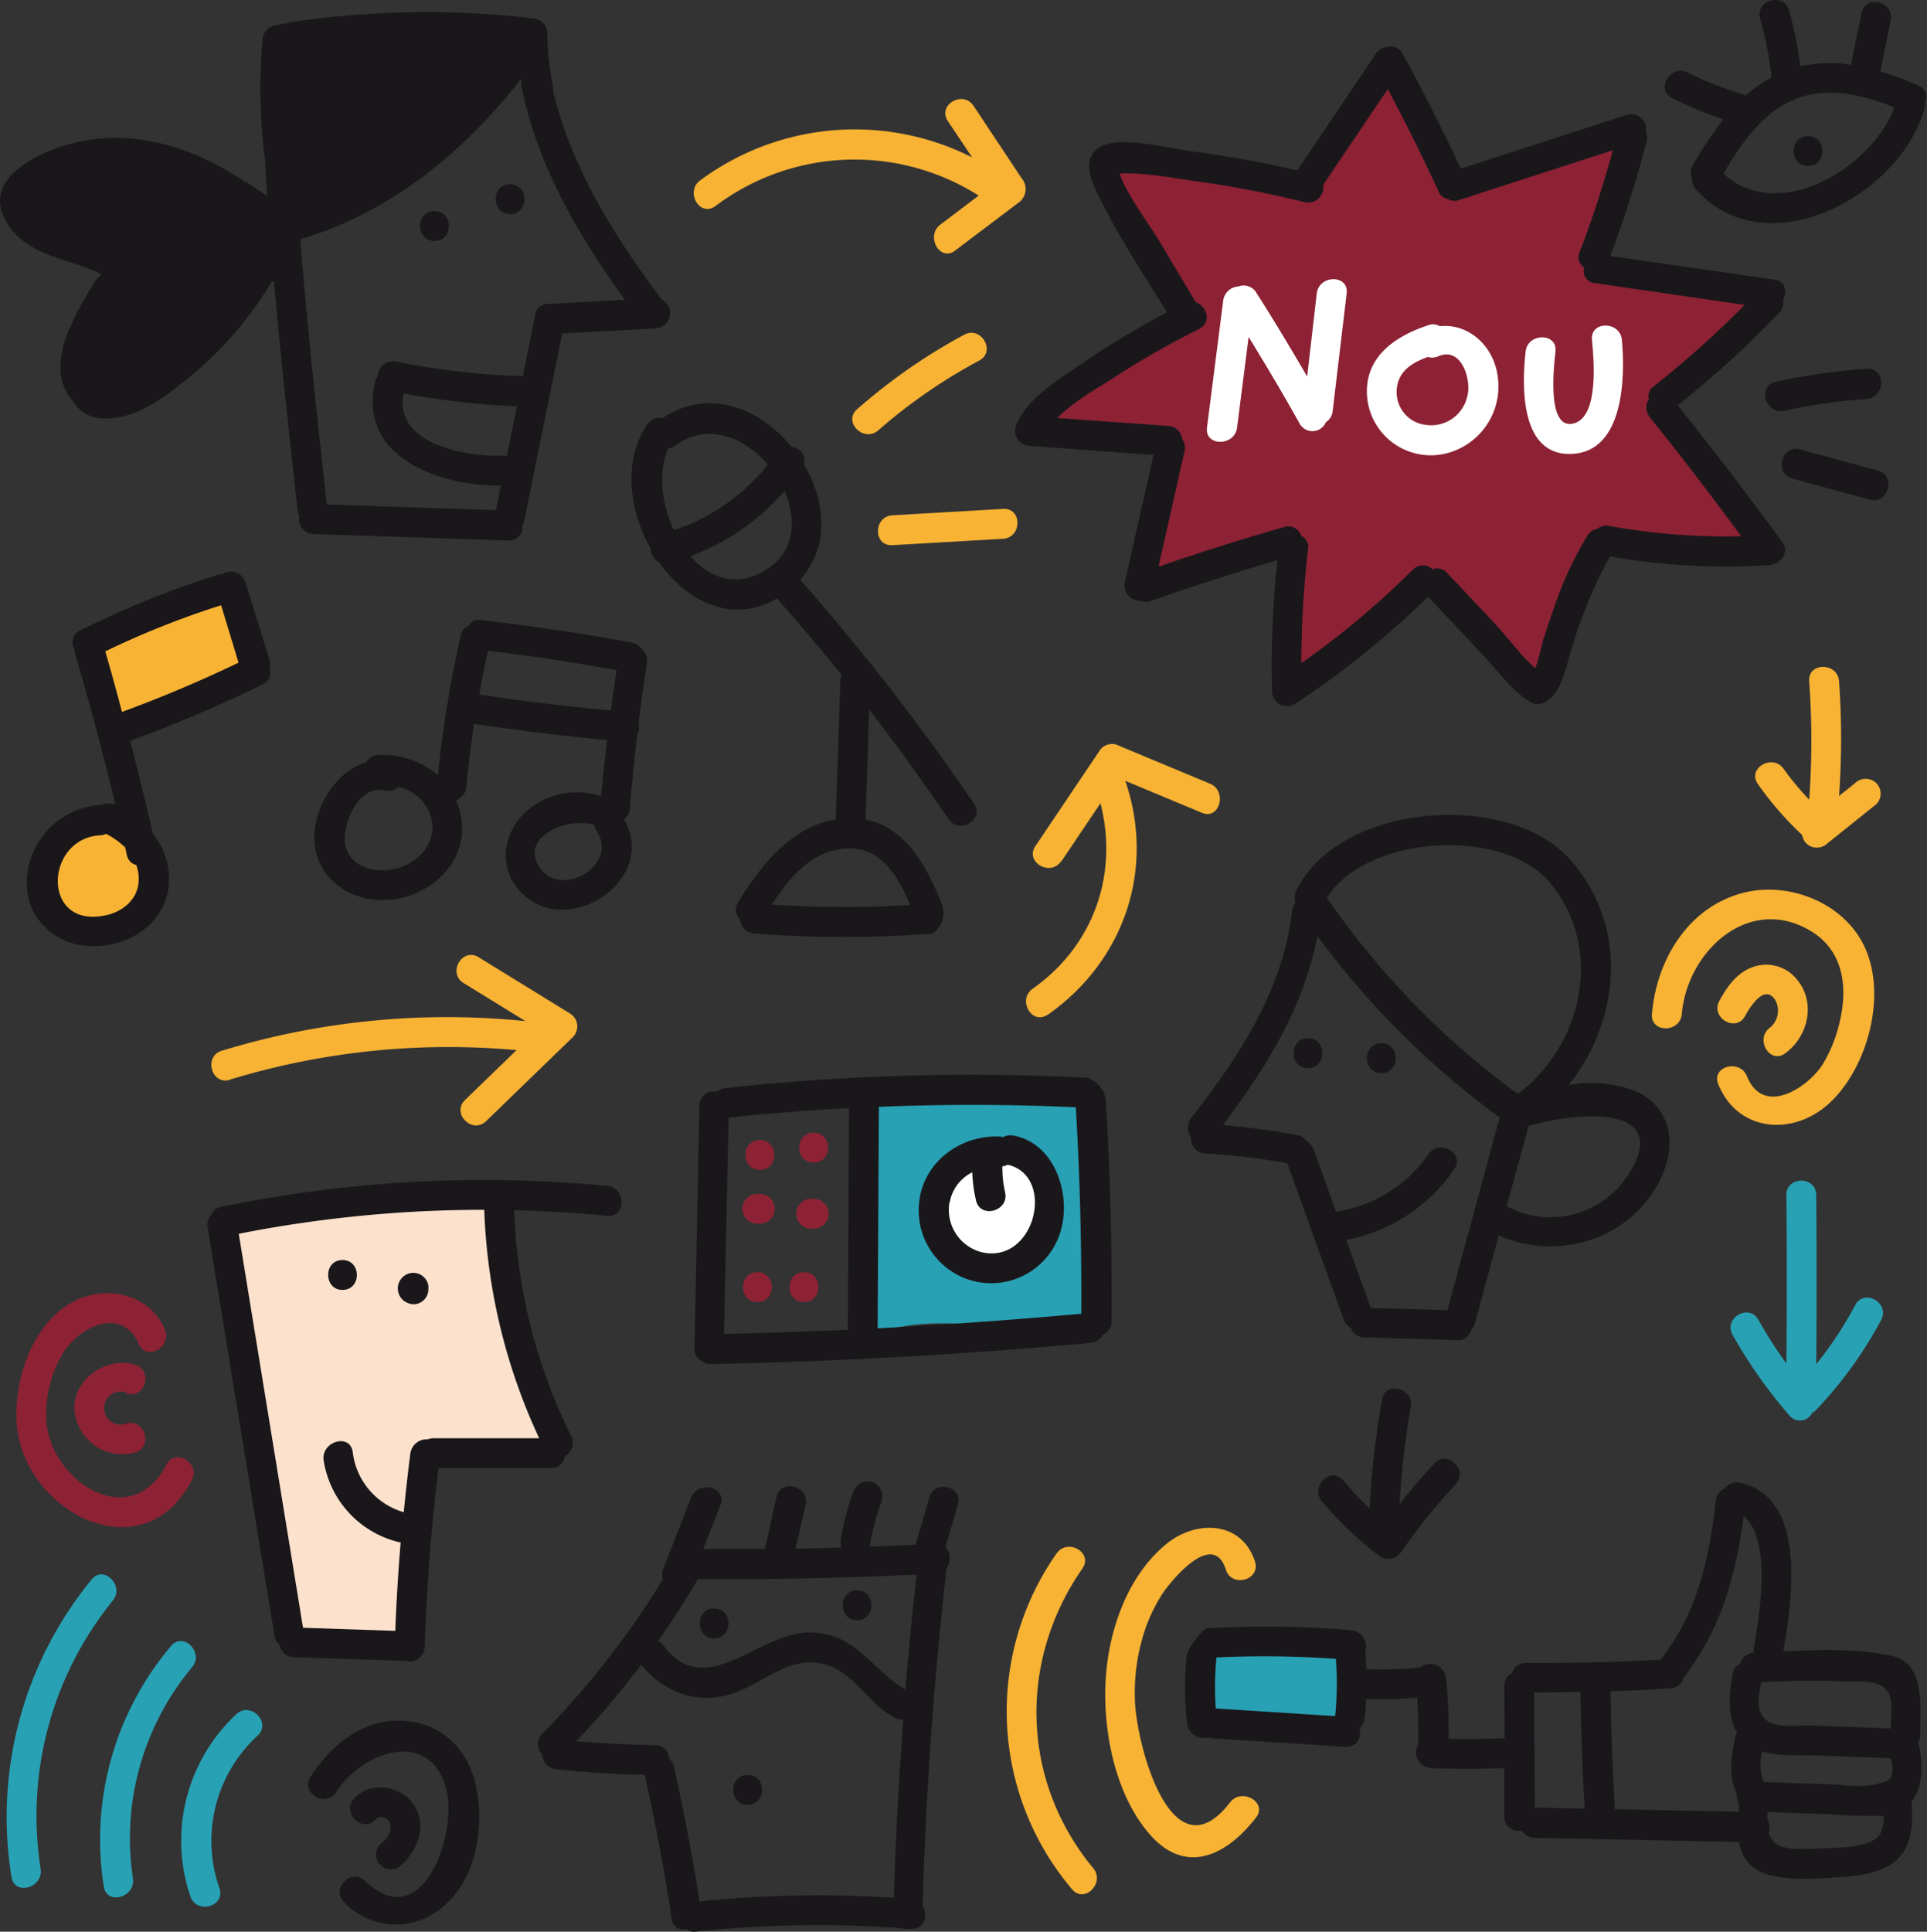 <svg xmlns="http://www.w3.org/2000/svg" viewBox="0 0 264.47 265.06"><rect x="0" y="0" width="264.47" height="265.06" fill="#333333" stroke="none"/><defs><style>.cls-1{fill:#f8b334;}.cls-2{fill:#fce2cd;}.cls-3{fill:#28a1b4;}.cls-4{fill:#fff;}.cls-5{fill:#a41f35;opacity:0.8;}.cls-6{fill:#1a171b;}</style></defs><title>Asset 10</title><g id="Layer_2" data-name="Layer 2"><g id="Capa_1" data-name="Capa 1"><path class="cls-1" d="M17.23,112.8a9.08,9.08,0,0,0-8.93,1.89,8.07,8.07,0,0,0-2.61,6.52,6.69,6.69,0,0,0,4.09,5.57,8.3,8.3,0,0,0,5.21,0c3.5-1,6.75-4,6.66-7.67a7.1,7.1,0,0,0-.46-2.29,8.5,8.5,0,0,0-4.1-4.58"/><path class="cls-1" d="M12.4,88.9a17.06,17.06,0,0,1,2.42,7c.16,1.39.22,3,1.28,3.88a50.94,50.94,0,0,0,19.85-8.9l-2.17-6.43a10.28,10.28,0,0,0-2.15-4.14,2.12,2.12,0,0,0-1.44-.73,2.65,2.65,0,0,0-1,.3L14.76,86.38a5.63,5.63,0,0,0-2.83,2.08"/><path class="cls-2" d="M67.91,163.88a131.61,131.61,0,0,0,8.68,35.36l-19.68.67a12.85,12.85,0,0,1,.2,6l-2.47,19.74q-5.77.27-11.55.22a4.82,4.82,0,0,1-2.84-.62c-1.06-.77-1.31-2.2-1.48-3.5q-3.47-26.12-6.45-52.29a2.2,2.2,0,0,1,.26-1.67,2.17,2.17,0,0,1,1.1-.58A125.21,125.21,0,0,1,64.75,162c1.66-.07,3.91.44,3.88,2.1"/><path class="cls-3" d="M119,151q-.15,16.15.47,32.3c9.48-4,20.51.54,30.57-1.61l-.8-28.91a5,5,0,0,0-.83-3.19c-1-1.1-2.62-1.13-4.08-1.08l-21.13.78c-1.52.06-3.34.31-4,1.7"/><path class="cls-4" d="M137.9,158.74c-1.57-1.3-4.07-.86-5.57.51a9.48,9.48,0,0,0-2.57,5.42c-.42,2.28-.43,4.85,1,6.66,1.6,2,4.47,2.44,7,2.17,2.26-.24,4.67-1.08,5.81-3.05.87-1.52.8-3.38.69-5.13a9.84,9.84,0,0,0-1.31-5.12c-1-1.46-3.24-2.24-4.65-1.15"/><path class="cls-3" d="M165.5,225.34l-.87,11.33c6.81-2.22,14.46,2.25,21.26,0-1.83-3.58.8-8.46-1.52-11.74a61.68,61.68,0,0,0-19.34.14"/><path class="cls-5" d="M201.77,24.64l22.89-6.84L219.4,34.58l22.49,7.33L227.92,55a183.21,183.21,0,0,0,13.26,20l-20,.75L211,92.38l-9.31-10.19c-1.08-1.18-2.37-2.45-4-2.41a5.62,5.62,0,0,0-2.68,1.07L178.15,91.27,176.23,74A117.16,117.16,0,0,1,156,80.29a124.21,124.21,0,0,0,5.6-18.59,1.09,1.09,0,0,0,0-.78c-.18-.31-.6-.35-1-.37L141,59.75c.93-2,2.78-3.36,4.55-4.64L164,41.77c-1.41-3.93-5.55-6-8-9.43-2-2.88-2.26-7.33-2.87-10.79a63.94,63.94,0,0,1,24.33,2.53,4,4,0,0,0,2.83.17,3.85,3.85,0,0,0,1.49-1.67l8-13.65c3.29.81,5.22,4.19,6.4,7.37S198.37,23,201,25.12"/><path class="cls-6" d="M13.93,37.65l-.05.08a2.16,2.16,0,0,0-.66.62,14.47,14.47,0,0,0-.88,1.45l-.14.2a36.74,36.74,0,0,0-2.52,4.79,13.43,13.43,0,0,0-1.4,6A6.74,6.74,0,0,0,10,55a4.73,4.73,0,0,0,4.27,2.41c4.6.21,9-3.41,12.34-6.17A50.51,50.51,0,0,0,37.18,38.85a2.18,2.18,0,0,0,.11-.23l.3-.06c.93,10.47,2.1,20.92,3.24,31.37a2.19,2.19,0,0,0,.25.82A2.06,2.06,0,0,0,43,73.28l26.71.89a1.88,1.88,0,0,0,2-2.14,2,2,0,0,0,.26-.65q2.59-12.81,5.19-25.62l12.77-.69a2.11,2.11,0,0,0,.85-4C84.3,32.39,78.39,23,75.89,12.38a2.17,2.17,0,0,0,0-.7,37.26,37.26,0,0,1-.78-7.13,2,2,0,0,0-2.22-2,2.25,2.25,0,0,0-.54-.13,126.25,126.25,0,0,0-32.44.62,2,2,0,0,0-.64.21,2.44,2.44,0,0,0-1.16.2,2.12,2.12,0,0,0-2.08,2A75.77,75.77,0,0,0,36.26,21a2.31,2.31,0,0,0,.08.35q.15,2.79.34,5.57l-2.45-1.69a1.59,1.59,0,0,0-.56-.24c-8-5.47-17.87-8.18-27.33-4.1-4,1.74-8.22,4.91-5.45,9.58C3.78,35.31,9.47,35.37,13.93,37.65ZM69.07,62.52c-5.13.15-15-1.49-13.7-8.53a107.82,107.82,0,0,0,15.58,1.76l-1.38,6.81A2.22,2.22,0,0,0,69.07,62.52ZM41.4,32.78c12.31-3.69,22.36-12,30.15-22l0,.14a2.16,2.16,0,0,0,0,.87c2.16,10.84,7.8,20.48,14.21,29.35l-10.33.56-.23,0a1.71,1.71,0,0,0-1.74,1.47l-1.71,8.44a101.53,101.53,0,0,1-17.36-2,2.14,2.14,0,0,0-2.55,2,2,2,0,0,0-.35.76C49,62.75,60.45,66.76,68.74,66.63L68.05,70l-23.2-.77C43.52,57.11,42.17,45,41.21,32.81Z"/><path class="cls-1" d="M132.33,45.93a78.71,78.71,0,0,0-14.69,10.22c-2,1.74.92,4.63,2.9,2.9a74,74,0,0,1,13.86-9.58C136.73,48.22,134.66,44.68,132.33,45.93Z"/><path class="cls-1" d="M137.67,69.83l-15.2.88c-2.62.15-2.64,4.25,0,4.1l15.2-.88C140.29,73.77,140.31,69.67,137.67,69.83Z"/><path class="cls-6" d="M90.48,77.19c3.85,5.4,10.06,8.51,16.15,4.92q4.58,5.18,8.92,10.55a2.08,2.08,0,0,0-.23.91l-.61,18.87c-6.1,1-10.3,6.27-13.41,11.39a1.83,1.83,0,0,0,.25,2.34,2.09,2.09,0,0,0,1.94,1.92,155.13,155.13,0,0,0,24.55,0,3.57,3.57,0,0,0,1.23-4.07c-2.06-5-4.86-10.47-10.47-11.55l.48-15.1q5.66,7.31,10.87,15c1.48,2.17,5,.12,3.54-2.07a308.69,308.69,0,0,0-23.88-30.75c4.08-4.49,3.51-10.74.55-15.77a1.94,1.94,0,0,0-1.73-2.46C104.3,56,97.2,53.12,90.93,57.38a2,2,0,0,0-2.12.89c-3.31,4.91-2.51,11.71.49,17A2.17,2.17,0,0,0,90.48,77.19Zm34.46,47a155,155,0,0,1-19-.06c2.26-3.51,5.08-7,9.43-7.62C120.68,115.75,123.16,120,124.95,124.23ZM94.77,76.32a32.1,32.1,0,0,0,12.91-8.93c1.68,3.87,1.42,8.23-2.4,10.71C101.2,80.75,97.43,79.36,94.77,76.32ZM105.4,63.76a27.83,27.83,0,0,1-12.92,9c-1.71-3.65-2.18-8-.77-11.24a1.86,1.86,0,0,0,.93-.37C97.1,57.9,102.18,60,105.4,63.76Z"/><path class="cls-6" d="M141.31,61.18l17,1.25-3.93,17.46a2.11,2.11,0,0,0,2.22,2.55,1.77,1.77,0,0,0,1.41,0q8.58-3,17.3-5.57a139.48,139.48,0,0,0-.74,18,2.07,2.07,0,0,0,3.08,1.77A122.68,122.68,0,0,0,196,81.89l7.49,7.95c2,2.11,4,5,6.55,6.48a2.07,2.07,0,0,0,2.07,0C214.48,95,215,91,215.8,88.68a63.18,63.18,0,0,1,5.15-12.32,92.38,92.38,0,0,0,21.94,1.18c1.39-.09,2.76-1.73,1.77-3.08q-7-9.58-14.4-18.85a138.22,138.22,0,0,0,13.93-12.7,1.91,1.91,0,0,0,.53-1.78c.58-1.09.35-2.54-1.19-2.76L221,35.13a150.39,150.39,0,0,0,5-15.79,1.94,1.94,0,0,0-.13-1.38,2,2,0,0,0-2.49-2.23l-22.89,7.41q-3.72-8-8-15.76a1.82,1.82,0,0,0-2.22-.91,2,2,0,0,0-1.44.91l-10.78,16a145.87,145.87,0,0,0-14.58-2.62c-3-.37-10.5-2.47-13-.25-2.2,1.94-.12,5.53.88,7.5,2.59,5.1,5.81,10,8.81,14.85a112.91,112.91,0,0,0-11.54,6.94c-3.24,2.24-7.39,4.6-9.07,8.33A2.08,2.08,0,0,0,141.31,61.18Zm12.05-9.67a117.37,117.37,0,0,1,11.23-6.38c1.79-.9,1-3.14-.47-3.66l-5.38-9c-.58-1-4.47-6.33-5.06-8.67,3.71-.13,7.79.71,11.33,1.2,4.74.66,9.41,1.61,14.06,2.74a2.09,2.09,0,0,0,2.53-2.38l8.86-13.13q3.7,6.93,7,14.08a1.67,1.67,0,0,0,1.25,1,1.8,1.8,0,0,0,1.54.14l21.11-6.84c-1.3,4.75-2.81,9.42-4.57,14a1.65,1.65,0,0,0,.64,2.1,1.64,1.64,0,0,0,1.43,2.13l20.59,3a138.18,138.18,0,0,1-12.51,11.19,1.61,1.61,0,0,0-.65,1.74,2.14,2.14,0,0,0,.15,2.49q6.42,8,12.52,16.31a87.43,87.43,0,0,1-18.06-1.4,2,2,0,0,0-1.66.38,1.94,1.94,0,0,0-1.36.94,47.68,47.68,0,0,0-4.33,9.13c-.59,1.63-1.12,3.29-1.68,4.93-.22.65-.64,2.8-1.16,4.14-2-1.72-3.83-4.3-5.5-6.07l-6.6-7a1.79,1.79,0,0,0-2-.51,1.92,1.92,0,0,0-2.71.07A117.54,117.54,0,0,1,178.6,91a139.55,139.55,0,0,1,.92-15.69,1.6,1.6,0,0,0-.91-1.75,1.88,1.88,0,0,0-2.38-1.24q-8.69,2.49-17.23,5.44l3.57-15.85a2,2,0,0,0-.32-1.65,2.07,2.07,0,0,0-1.94-1.82L145.1,57.36C147.43,55,150.87,53.13,153.36,51.51Z"/><path class="cls-4" d="M169.78,58.68l1.59-12.44c2.41,3.93,4.77,7.88,7,11.89a2,2,0,0,0,3.59-.18,2.1,2.1,0,0,0,.94-1.54l1.92-16.15c.31-2.61-3.79-2.59-4.1,0L179.4,51.67c-2.26-3.88-4.57-7.74-7-11.54a2,2,0,0,0-2.42-.82,2.22,2.22,0,0,0-2.1,1.93l-2.23,17.44C165.34,61.29,169.45,61.26,169.78,58.68Z"/><path class="cls-4" d="M215.84,62.28c7.07-.42,7.22-10.64,6.75-15.65-.25-2.6-4.35-2.63-4.1,0s1,10.53-2.5,11.47c-3.8,1-2.71-8.07-2.51-9.86.29-2.62-3.81-2.6-4.1,0C208.85,53,208.61,62.71,215.84,62.28Z"/><path class="cls-4" d="M197.6,44.76a1.79,1.79,0,0,0-1.56-.14c-4.89,1.61-9.16,4.69-8.34,10.45a8.78,8.78,0,0,0,10.09,7.29,9.46,9.46,0,0,0,7.82-10.21C205.26,47.7,201.73,44.34,197.6,44.76Zm3.77,9.65a5.07,5.07,0,0,1-5.68,3.89,4.5,4.5,0,0,1-4-4.76c.14-2.61,2.11-3.76,4.26-4.56a2.11,2.11,0,0,0,1.46-.1C200.62,47.5,202,52.2,201.37,54.41Z"/><path class="cls-6" d="M263.4,11.79a48.08,48.08,0,0,0-5.33-2l1.42-6.94c.53-2.58-3.42-3.68-4-1.09l-1.46,7.12a18.14,18.14,0,0,0-6.94.22,50.6,50.6,0,0,0-1.54-7.66c-.73-2.53-4.68-1.45-4,1.09a45.35,45.35,0,0,1,1.56,7.85,2.27,2.27,0,0,0,0,.24,18.85,18.85,0,0,0-3.52,2.49,2.29,2.29,0,0,0-.41-.17,51,51,0,0,1-7.59-3c-2.36-1.17-4.44,2.37-2.07,3.54a58.22,58.22,0,0,0,7,2.91,53.32,53.32,0,0,0-4.17,6.23,1.85,1.85,0,0,0-.12,1.79,2,2,0,0,0,.53,1.57c9.7,10.88,28.16.77,31.4-11.17a2.09,2.09,0,0,0,.06-.88A1.62,1.62,0,0,0,263.4,11.79Zm-26.86,12c2.18-3.65,4.67-7.41,8.45-9.52,4.8-2.68,10.19-1.47,15,.47C256.87,23.13,244,30.74,236.54,23.82Z"/><path class="cls-6" d="M248.14,18.67c-2.64,0-2.64,4.1,0,4.1S250.78,18.67,248.14,18.67Z"/><path class="cls-6" d="M256.21,50.6a86.94,86.94,0,0,0-12.48,1.77c-2.58.56-1.49,4.51,1.09,4a79.25,79.25,0,0,1,11.39-1.63C258.83,54.51,258.85,50.41,256.21,50.6Z"/><path class="cls-6" d="M257.73,64.57l-10.66-2.9c-2.55-.69-3.64,3.26-1.09,4l10.66,2.9C259.19,69.22,260.28,65.27,257.73,64.57Z"/><path class="cls-6" d="M263.41,239.7a2.16,2.16,0,0,0-.17-.49,2,2,0,0,0,.28-1c0-3.78.79-10-3.87-11s-9.92-.89-14.89-.59c1.18-7.14,3.31-21-5.89-23.15a1.94,1.94,0,0,0-2.09.74,2.11,2.11,0,0,0-1.31,1.75c-.9,8-2.5,15.3-7.56,21.77l0,0c-6.17.39-12.33.45-18.51.46a1.87,1.87,0,0,0-1.89,1.43,1.83,1.83,0,0,0-1.05,1.75q0,3.56.05,7.13c-2.57.12-5.12.16-7.69.09a77.94,77.94,0,0,0-.34-8.3,2.22,2.22,0,0,0-3.58-1.49,47.16,47.16,0,0,1-7.36.23q-.05-1.22-.17-2.44a2.2,2.2,0,0,0-1.86-2.89,134.87,134.87,0,0,0-20-.24,8.86,8.86,0,0,0-2.63,3.6,41.33,41.33,0,0,0,.06,9.46,2.27,2.27,0,0,0,2.81,1.89,2.22,2.22,0,0,0,.55.11l18.37,1.18a1.88,1.88,0,0,0,1.88-2.54,2.08,2.08,0,0,0,.75-1.42c.09-.87.16-1.74.2-2.61a47.12,47.12,0,0,0,7-.2q.19,3.14.14,6.28c0,.06,0,.11,0,.16a2.14,2.14,0,0,0,1.69,3.23c3.39.16,6.73.15,10.12,0q0,3.32,0,6.64a2,2,0,0,0,2.45,1.95,1.9,1.9,0,0,0,1.72,1l28.06.57a5.59,5.59,0,0,0,1.76,3.34c2.54,2.1,7.79,1.75,10.82,1.56s7.09-.36,9.31-2.7c1.92-2,2-5,1.75-7.66C263.94,245.29,263.89,242,263.41,239.7Zm-80.07-12.07a44.5,44.5,0,0,1-.1,7.85l-16.38-1.05a41.23,41.23,0,0,1,.1-7A134.79,134.79,0,0,1,183.34,227.63Zm58.72,16.88a6.13,6.13,0,0,1-.18-4.15c2.41.7,5.28.44,7.66.53l10,.37c.58,3.11-.19,3.15-2.5,3.65-1.75.38-4.07,0-5.87-.09C248.14,244.76,245.1,244.64,242.05,244.51ZM253,230.72c1.87.08,5-.39,6.16,1.5.61,1,.42,3.34.33,4.95l-10.7-.4c-1.63-.06-4.1.29-5.62-.31-2.42-1-1.83-3.65-1.45-5.62C245.45,230.63,249.21,230.56,253,230.72ZM239.3,208.07c4.08,3.2,2,14.49,1.39,18.09a2.21,2.21,0,0,0,0,.63h0a2,2,0,0,0-1.88,1.51,1.7,1.7,0,0,0-1,1.33c-.51,2.64-.76,5.83.57,8.11a2.15,2.15,0,0,0-.19.51c-.62,2.69-1,5.38.17,7.92a2.32,2.32,0,0,0,.33,1.43c0,.33,0,.68-.06,1l-17-.34q-.46-8.1-.59-16.2c2.73-.08,5.46-.19,8.18-.39a2,2,0,0,0,1.86-1.48C236.21,223.5,238.22,216.28,239.3,208.07Zm-28.64,40q-.06-7.92-.12-15.84,3.18,0,6.36-.06.13,8,.58,16l-6.75-.14ZM258,251.71c-1.21,1.84-5.5,1.81-7.34,1.89s-5.07.39-6.57-.41a2.66,2.66,0,0,1-1.33-1.71,2.32,2.32,0,0,0-.19-1.84c0-.34,0-.68.06-1,2.84.12,5.68.23,8.53.29a62.7,62.7,0,0,0,7.34.24A4.48,4.48,0,0,1,258,251.71Z"/><path class="cls-1" d="M168.82,247.32c-8.11,10.52-13-8.35-13.07-14.33a27.25,27.25,0,0,1,1.48-9.6,22.53,22.53,0,0,1,2.34-4.75c.82-1.26,6.86-9,8.68-3.24.8,2.5,4.75,1.43,4-1.09-1.79-5.63-8.07-5.81-12.17-2.45-5.62,4.61-8.18,12.6-8.38,19.64-.19,6.76,1.55,15.06,6.14,20.25,5,5.69,10.62,2.74,14.56-2.37C174,247.3,170.4,245.26,168.82,247.32Z"/><path class="cls-1" d="M148.55,215.23c1.51-2.17-2-4.22-3.54-2.07a37.72,37.72,0,0,0,2.13,46.09c1.68,2,4.57-.88,2.9-2.9C140.12,244.37,139.72,227.94,148.55,215.23Z"/><path class="cls-1" d="M96.1,24.75c-2.11,1.54-.07,5.1,2.07,3.54a31.79,31.79,0,0,1,36.15-1.45l-5.29,4C127,32.4,129,36,131.1,34.37l8.79-6.64a2.27,2.27,0,0,0,.32-3.27l-6.59-9.93c-1.45-2.19-5-.14-3.54,2.07l3.34,5A35.67,35.67,0,0,0,96.1,24.75Z"/><path class="cls-6" d="M59.63,33.07c2.64,0,2.64-4.1,0-4.1S57,33.07,59.63,33.07Z"/><path class="cls-6" d="M70,29.38c2.64,0,2.64-4.1,0-4.1S67.39,29.38,70,29.38Z"/><path class="cls-6" d="M21,114.46q-1.48-6.42-3.13-12.8A192.44,192.44,0,0,0,36,93.94a1.71,1.71,0,0,0,1-2.12,1.92,1.92,0,0,0,0-1.24L33.68,79.89a2.06,2.06,0,0,0-3.06-1.14,2.12,2.12,0,0,0-.6.09A126.14,126.14,0,0,0,11,86.52a1.78,1.78,0,0,0-.76,2.61,2.18,2.18,0,0,0,.08.57q3,10.32,5.54,20.75h0a2.09,2.09,0,0,0-1.84,0h-.22a10.82,10.82,0,0,0-10.09,9.78c-.5,5.35,3.51,9.44,8.76,9.61,4.55.14,9.28-2.41,10.46-7A9.62,9.62,0,0,0,21,114.46ZM14.45,89.38a119.52,119.52,0,0,1,15.9-6.33l2.39,7.88q-7.83,3.76-16,6.76Q15.65,93.53,14.45,89.38Zm-.07,36.24c-8.74,1.78-8.24-10.58-.63-11a2.14,2.14,0,0,0,.8-.2,10.56,10.56,0,0,1,2.63,1.87c.07.32.15.64.22,1a1.76,1.76,0,0,0,1.31,1.41,5.74,5.74,0,0,1,.33,1.85C19.09,123.24,17,125.1,14.38,125.63Z"/><path class="cls-6" d="M87.82,88.81a1.78,1.78,0,0,0-1.12-.64Q76.4,86.28,66,85.08a1.6,1.6,0,0,0-1.7.8,1.78,1.78,0,0,0-1.06,1.32,157.53,157.53,0,0,0-3.14,19.18,11.65,11.65,0,0,0-8.19-2.78,2,2,0,0,0-1.67,1c-3.95,1.18-6.91,5.79-7.09,9.82-.26,6.06,5.07,9.69,10.73,9,4.91-.6,9.49-4.4,9.54-9.62a9.59,9.59,0,0,0-.83-4A2.08,2.08,0,0,0,64,107.92c.27-2.89.64-5.75,1.07-8.6q9.09,1.38,18.24,2.22-.45,3.85-.81,7.71a10.54,10.54,0,0,0-10,1.86c-3.35,2.78-4.25,7.56-1.29,11,6.26,7.22,19.31-1.28,14.44-9.66a2.05,2.05,0,0,0,.78-1.48q.44-5,1-10a2.24,2.24,0,0,0,.21-1.68c.35-2.77.72-5.53,1.14-8.29A2.15,2.15,0,0,0,87.82,88.81ZM55,119c-2.75.94-6.64.43-7.55-2.81-.76-2.7,1.74-8.65,5.34-7.72a1.9,1.9,0,0,0,1.88-.48,5.85,5.85,0,0,1,4.59,4.6C59.8,115.62,57.72,118,55,119ZM65.78,95.3c.36-2,.76-4,1.2-6q8.86,1.06,17.64,2.65-.41,2.76-.77,5.53Q74.78,96.67,65.78,95.3Zm8.34,23.8c-3-4.36,4-7.06,7.47-5.89a2,2,0,0,0,.32.87C84.91,118.68,77.06,123.35,74.12,119.1Z"/><path class="cls-6" d="M78.36,197a75.8,75.8,0,0,1-7.79-30.94q6.38.15,12.78.77c2.62.25,2.61-3.85,0-4.1a177.62,177.62,0,0,0-53,2.88,1.75,1.75,0,0,0-1.3,1,2.08,2.08,0,0,0-.55,1.82l9.18,56.06a1.7,1.7,0,0,0,.72,1.19,2,2,0,0,0,1.94,1.72l14.78.49a2.23,2.23,0,0,0,.48,0,2.07,2.07,0,0,0,2.69-1.9q.39-12.32,1.89-24.53l15.42,0a1.89,1.89,0,0,0,1.95-1.65A2.09,2.09,0,0,0,78.36,197Zm-45.59-27.7a173,173,0,0,1,33.69-3.29A80.67,80.67,0,0,0,74,197.35l-14.51,0a2.09,2.09,0,0,0-.78.15,2.26,2.26,0,0,0-2.39,1.94c-.35,2.68-.64,5.37-.91,8.06a9.77,9.77,0,0,1-7-8.26c-.35-2.6-4.3-1.49-4,1.09a13.7,13.7,0,0,0,10.43,11.3l.15,0q-.51,6.06-.74,12.15l-12.66-.42Z"/><path class="cls-6" d="M47,177c2.64,0,2.64-4.1,0-4.1S44.4,177,47,177Z"/><path class="cls-6" d="M55.25,178.34a2.38,2.38,0,0,0,1.54.63,2.05,2.05,0,0,0,2-2s0-.09,0-.14a1.73,1.73,0,0,0-.06-.68,2.1,2.1,0,0,0-2.52-1.43,2.15,2.15,0,0,0-1.59,2.39A2.19,2.19,0,0,0,55.25,178.34Z"/><path class="cls-5" d="M26.34,203.09c1.21-2.34-2.32-4.42-3.54-2.07-4.87,9.39-15.87,2.21-16.43-6a16.32,16.32,0,0,1,2.27-9.33c2.22-3.62,8.07-6.57,10.43-1.24,1.07,2.41,4.6.32,3.54-2.07-2.16-4.89-8.2-6.21-12.7-3.68-5.44,3-7.94,10.42-7.64,16.32C2.9,207.27,19.55,216.18,26.34,203.09Z"/><path class="cls-5" d="M17.42,191.24c2.54.72,3.63-3.23,1.09-4-3.85-1.09-8.34,1.87-8.31,6a6.61,6.61,0,0,0,8.29,6.08c2.54-.7,1.46-4.66-1.09-4a2.27,2.27,0,1,1,0-4.21Z"/><path class="cls-6" d="M224.81,149.88a16.6,16.6,0,0,0-9.51-1c7.08-8.86,8.31-22,.06-31.07-8.53-9.42-31.73-7.57-37.45,4.41a2,2,0,0,0-.1,1.61,2.13,2.13,0,0,0-.48,1.14c-1.21,10.82-7.26,20-13.83,28.41a2.18,2.18,0,0,0-.05,2.64,2.07,2.07,0,0,0,2,2.27,88.57,88.57,0,0,1,11.22,1.33l7.74,21.43a2,2,0,0,0,1,1.16,1.93,1.93,0,0,0,1.84,1.31l12.77.37a1.81,1.81,0,0,0,1.9-1.43,2,2,0,0,0,.5-.89l3.29-12.06c8.49,3.85,19.27.18,22.72-9C230,156.39,229,151.91,224.81,149.88Zm-12.05-28.72c7.42,9,4.46,22.29-4.45,28.94a111.44,111.44,0,0,1-26.21-26.93C187.73,114.46,206.45,113.51,212.76,121.16Zm-14.11,58.62-10.51-.3-3.38-9.34a23.24,23.24,0,0,0,14.82-9.69c1.51-2.17-2-4.22-3.54-2.07a18.84,18.84,0,0,1-12.68,7.88l-3.09-8.56a2,2,0,0,0-1-1.13,1.73,1.73,0,0,0-1.24-.82,97.38,97.38,0,0,0-10.21-1.37c6-7.87,11.09-16.2,13-25.92a117.11,117.11,0,0,0,25,24.89Zm24.82-18.59a12.68,12.68,0,0,1-16.68,4.32l3-11C215.49,152.74,229.92,151.12,223.47,161.19Z"/><path class="cls-6" d="M179.51,142.47c-2.64,0-2.64,4.1,0,4.1S182.15,142.47,179.51,142.47Z"/><path class="cls-6" d="M189.58,143.15c-2.64,0-2.64,4.1,0,4.1S192.23,143.15,189.58,143.15Z"/><path class="cls-1" d="M235.82,148.77c2.64,6.52,10.16,7.2,15.16,2.69,5.5-5,8.25-15.58,4.56-22.25-3-5.48-10.11-8.2-16.11-6.74-7.68,1.87-12.09,9.22-12.71,16.67-.22,2.63,3.88,2.61,4.1,0,.72-8.55,9.16-16.49,17.68-11.4,4.71,2.81,5.18,8.15,3.83,13.11a19.21,19.21,0,0,1-2.2,5.24c-2,3.1-8.08,7.22-10.37,1.59C238.79,145.26,234.83,146.32,235.82,148.77Z"/><path class="cls-1" d="M242.93,141c-2.12,1.53-.07,5.09,2.07,3.54,3.18-2.31,4.26-7,1.62-10.14a5.39,5.39,0,0,0-5.88-1.76c-2.26.71-3.7,2.71-4.77,4.7-1.25,2.32,2.28,4.39,3.54,2.07.67-1.25,2.68-4.46,4.13-2.19A3,3,0,0,1,242.93,141Z"/><path class="cls-1" d="M244.8,105.51c-1.5-2.15-5.06-.1-3.54,2.07a44.18,44.18,0,0,0,6.08,7,2.19,2.19,0,0,0,.56,1.15,2.1,2.1,0,0,0,2.9,0l6.71-5.38a2.06,2.06,0,0,0,0-2.9,2.1,2.1,0,0,0-2.9,0l-2.21,1.77a110.68,110.68,0,0,0,0-15.74c-.19-2.62-4.29-2.64-4.1,0a110.71,110.71,0,0,1,0,16.24A37.79,37.79,0,0,1,244.8,105.51Z"/><path class="cls-3" d="M245.62,194.27a1.86,1.86,0,0,0,3.09-.41,2.09,2.09,0,0,0,.56-.41,56.26,56.26,0,0,0,8.9-12.31c1.24-2.33-2.3-4.4-3.54-2.07a52.65,52.65,0,0,1-5.36,8.12q.09-11.6,0-23.2c0-2.64-4.13-2.64-4.1,0q.11,11.56,0,23.11a63.19,63.19,0,0,1-3.84-6c-1.29-2.3-4.84-.24-3.54,2.07A66.9,66.9,0,0,0,245.62,194.27Z"/><path class="cls-6" d="M96.26,186.73a1.88,1.88,0,0,0,1.3.44q26.09-.51,52.08-2.9a2.06,2.06,0,0,0,1.7-1.14,1.88,1.88,0,0,0,1.22-1.82q.12-15.3-.81-30.57a4.06,4.06,0,0,0-2.45-2.85,313.67,313.67,0,0,0-49.68,1.4,2.12,2.12,0,0,0-1.19.51,2,2,0,0,0-2.44,2L95.31,185A1.81,1.81,0,0,0,96.26,186.73ZM100,153.36q8.25-.88,16.53-1.31-.09,15.2-.17,30.41-8.48.39-17,.57Zm47.65-1.42q.83,14.16.75,28.33-14,1.26-27.95,2,.09-15.2.17-30.39Q134.18,151.32,147.7,151.94Z"/><path class="cls-6" d="M134.34,175.94a9.94,9.94,0,0,0,11.35-7.46c1.23-5-1.07-11.64-6.61-12.66a2.06,2.06,0,0,0-1.41.22,2.27,2.27,0,0,0-.49-.08c-5.25-.25-10.32,3.38-11,8.77A10,10,0,0,0,134.34,175.94Zm-4-10.93a5.71,5.71,0,0,1,3.1-4.15,20.12,20.12,0,0,0,.51,3.86c.6,2.57,4.55,1.48,4-1.09a15.13,15.13,0,0,1-.38-3.59,1.81,1.81,0,0,0,.73-.22c6.66,1.53,3.78,13.73-3.6,12A6,6,0,0,1,130.31,165Z"/><path class="cls-5" d="M104.28,160.53c2.64,0,2.64-4.1,0-4.1S101.64,160.53,104.28,160.53Z"/><path class="cls-5" d="M111.67,159.53c2.64,0,2.64-4.1,0-4.1S109,159.53,111.67,159.53Z"/><path class="cls-5" d="M104.28,163.82h-.34a2,2,0,1,0,0,4.1h.34a2,2,0,0,0,0-4.1Z"/><path class="cls-5" d="M111.67,164.49h-.34a2.05,2.05,0,0,0,0,4.1h.34a2.05,2.05,0,0,0,0-4.1Z"/><path class="cls-5" d="M103.95,174.57c-2.64,0-2.64,4.1,0,4.1S106.59,174.57,103.95,174.57Z"/><path class="cls-5" d="M110.33,174.57c-2.64,0-2.64,4.1,0,4.1S113,174.57,110.33,174.57Z"/><path class="cls-6" d="M127.56,205.45l-1.9,6.51c-2.1.1-4.2.2-6.3.28h0a32.69,32.69,0,0,1,1.68-6.38,2.07,2.07,0,0,0-1.43-2.52,2.09,2.09,0,0,0-2.52,1.43,32.68,32.68,0,0,0-1.68,6.38,2.65,2.65,0,0,0,.08,1.21q-3.15.09-6.3.14l1.37-6c.59-2.57-3.37-3.67-4-1.09L105,212.48s0,0,0,.07q-4.24,0-8.49,0l2.36-6c1-2.46-3-3.52-4-1.09L91,215.34a1.73,1.73,0,0,0,0,1.33A117.17,117.17,0,0,1,74.42,237.9a2,2,0,0,0,0,2.83,2.16,2.16,0,0,0,1.94,2.06q6,.61,12.1.75,2.23,9.8,3.72,19.74a1.64,1.64,0,0,0,2,1.44,1.72,1.72,0,0,0,1.29.33,159.31,159.31,0,0,1,28.27-.47,2.34,2.34,0,0,0,1.19.08h.08c1.86.15,2.39-1.85,1.62-3.12q.65-23.29,3.3-46.44a2.22,2.22,0,0,0-.17-2.81l1.68-5.76C132.25,204,128.3,202.92,127.56,205.45Zm-1.75,10.61q-.89,7.88-1.55,15.77C119.44,229,117.52,224,111,224c-6.86,0-14.19,9.54-19.93,1.81a2.16,2.16,0,0,0-.73-.63q2.89-4.13,5.45-8.51Q110.8,216.8,125.81,216.06ZM96,260.91q-1.44-9.33-3.53-18.53a1.88,1.88,0,0,0-.62-1.07,1.94,1.94,0,0,0-2-1.85q-5.39-.08-10.75-.54A121.66,121.66,0,0,0,88,228.43c3.28,4,8.14,5.68,13.15,3.74,4.07-1.57,7.43-5.11,12.16-3.76,4,1.15,5.89,5.46,9.54,7.31a2.06,2.06,0,0,0,1.12.23q-.92,12.21-1.29,24.46A159.26,159.26,0,0,0,96,260.91Z"/><path class="cls-6" d="M102.61,243.55c-2.64,0-2.64,4.1,0,4.1S105.25,243.55,102.61,243.55Z"/><path class="cls-6" d="M56.61,236.26c-6-1-10.91,2.75-14,7.57-1.42,2.23,2.13,4.29,3.54,2.07,3.54-5.58,13-8.94,15.13-.22,1.47,6-3.3,20-11.16,12.43-1.9-1.84-4.8,1.06-2.9,2.9a9.81,9.81,0,0,0,13.91.33c4.15-3.72,5.23-10.14,4.35-15.43C64.71,241,61.63,237.11,56.61,236.26Z"/><path class="cls-6" d="M52.61,252.7a2.12,2.12,0,0,0-.74,2.8,2.06,2.06,0,0,0,2.8.74c2.61-2,4.13-5.78,2-8.73-1.83-2.55-5.86-3.11-8.06-.73-1.79,1.93,1.1,4.84,2.9,2.9a1.22,1.22,0,0,1,1.79.13C54,250.65,53.35,252.14,52.61,252.7Z"/><path class="cls-3" d="M32.44,235.22a23.71,23.71,0,0,0-6.31,25c.84,2.49,4.8,1.42,4-1.09a19.62,19.62,0,0,1,5.26-21C37.27,236.31,34.36,233.41,32.44,235.22Z"/><path class="cls-3" d="M26.37,228.77c1.68-2-1.2-4.93-2.9-2.9a41.05,41.05,0,0,0-9.22,33c.39,2.6,4.35,1.5,4-1.09A36.58,36.58,0,0,1,26.37,228.77Z"/><path class="cls-3" d="M15.48,219.63c1.65-2-1.23-4.95-2.9-2.9a51.36,51.36,0,0,0-11,40.84c.41,2.6,4.36,1.5,4-1.09A46.89,46.89,0,0,1,15.48,219.63Z"/><path class="cls-6" d="M189.68,192a120.82,120.82,0,0,0-1.7,15,49.87,49.87,0,0,1-3.65-3.88c-1.7-2-4.59.89-2.9,2.9a49.85,49.85,0,0,0,7.35,7.09l.25.17a2.16,2.16,0,0,0,3.27-.31,80.09,80.09,0,0,1,7.47-9.27c1.8-1.93-1.09-4.83-2.9-2.9s-3.27,3.67-4.78,5.6a111.68,111.68,0,0,1,1.53-13.35C194.09,190.52,190.14,189.41,189.68,192Z"/><path class="cls-6" d="M98,224.81c2.64,0,2.64-4.1,0-4.1S95.4,224.81,98,224.81Z"/><path class="cls-6" d="M117.63,222.32c2.64,0,2.64-4.1,0-4.1S115,222.32,117.63,222.32Z"/><path class="cls-1" d="M143.84,139.22c10.57-7.45,14.83-20.19,10.48-32.45-.87-2.47-4.84-1.41-4,1.09,3.7,10.45.52,21.39-8.6,27.82-2.14,1.51-.09,5.06,2.07,3.54Z"/><path class="cls-1" d="M145.65,118.22l8.75-13-2.32.94,12.9,5.38c2.43,1,3.49-3,1.09-4l-12.9-5.38a2.07,2.07,0,0,0-2.32.94l-8.75,13c-1.48,2.19,2.07,4.25,3.54,2.07Z"/><path class="cls-1" d="M31.53,148.15a102.92,102.92,0,0,1,41.19-3.87c2.62.28,2.6-3.82,0-4.1a105.91,105.91,0,0,0-42.28,4c-2.52.77-1.44,4.72,1.09,4Z"/><path class="cls-1" d="M63.62,134.89l12.54,7.72-.41-3.22L63.82,150.94c-1.9,1.84,1,4.74,2.9,2.9l11.92-11.55a2.07,2.07,0,0,0-.41-3.22l-12.54-7.72c-2.25-1.39-4.31,2.16-2.07,3.54Z"/></g></g></svg>
